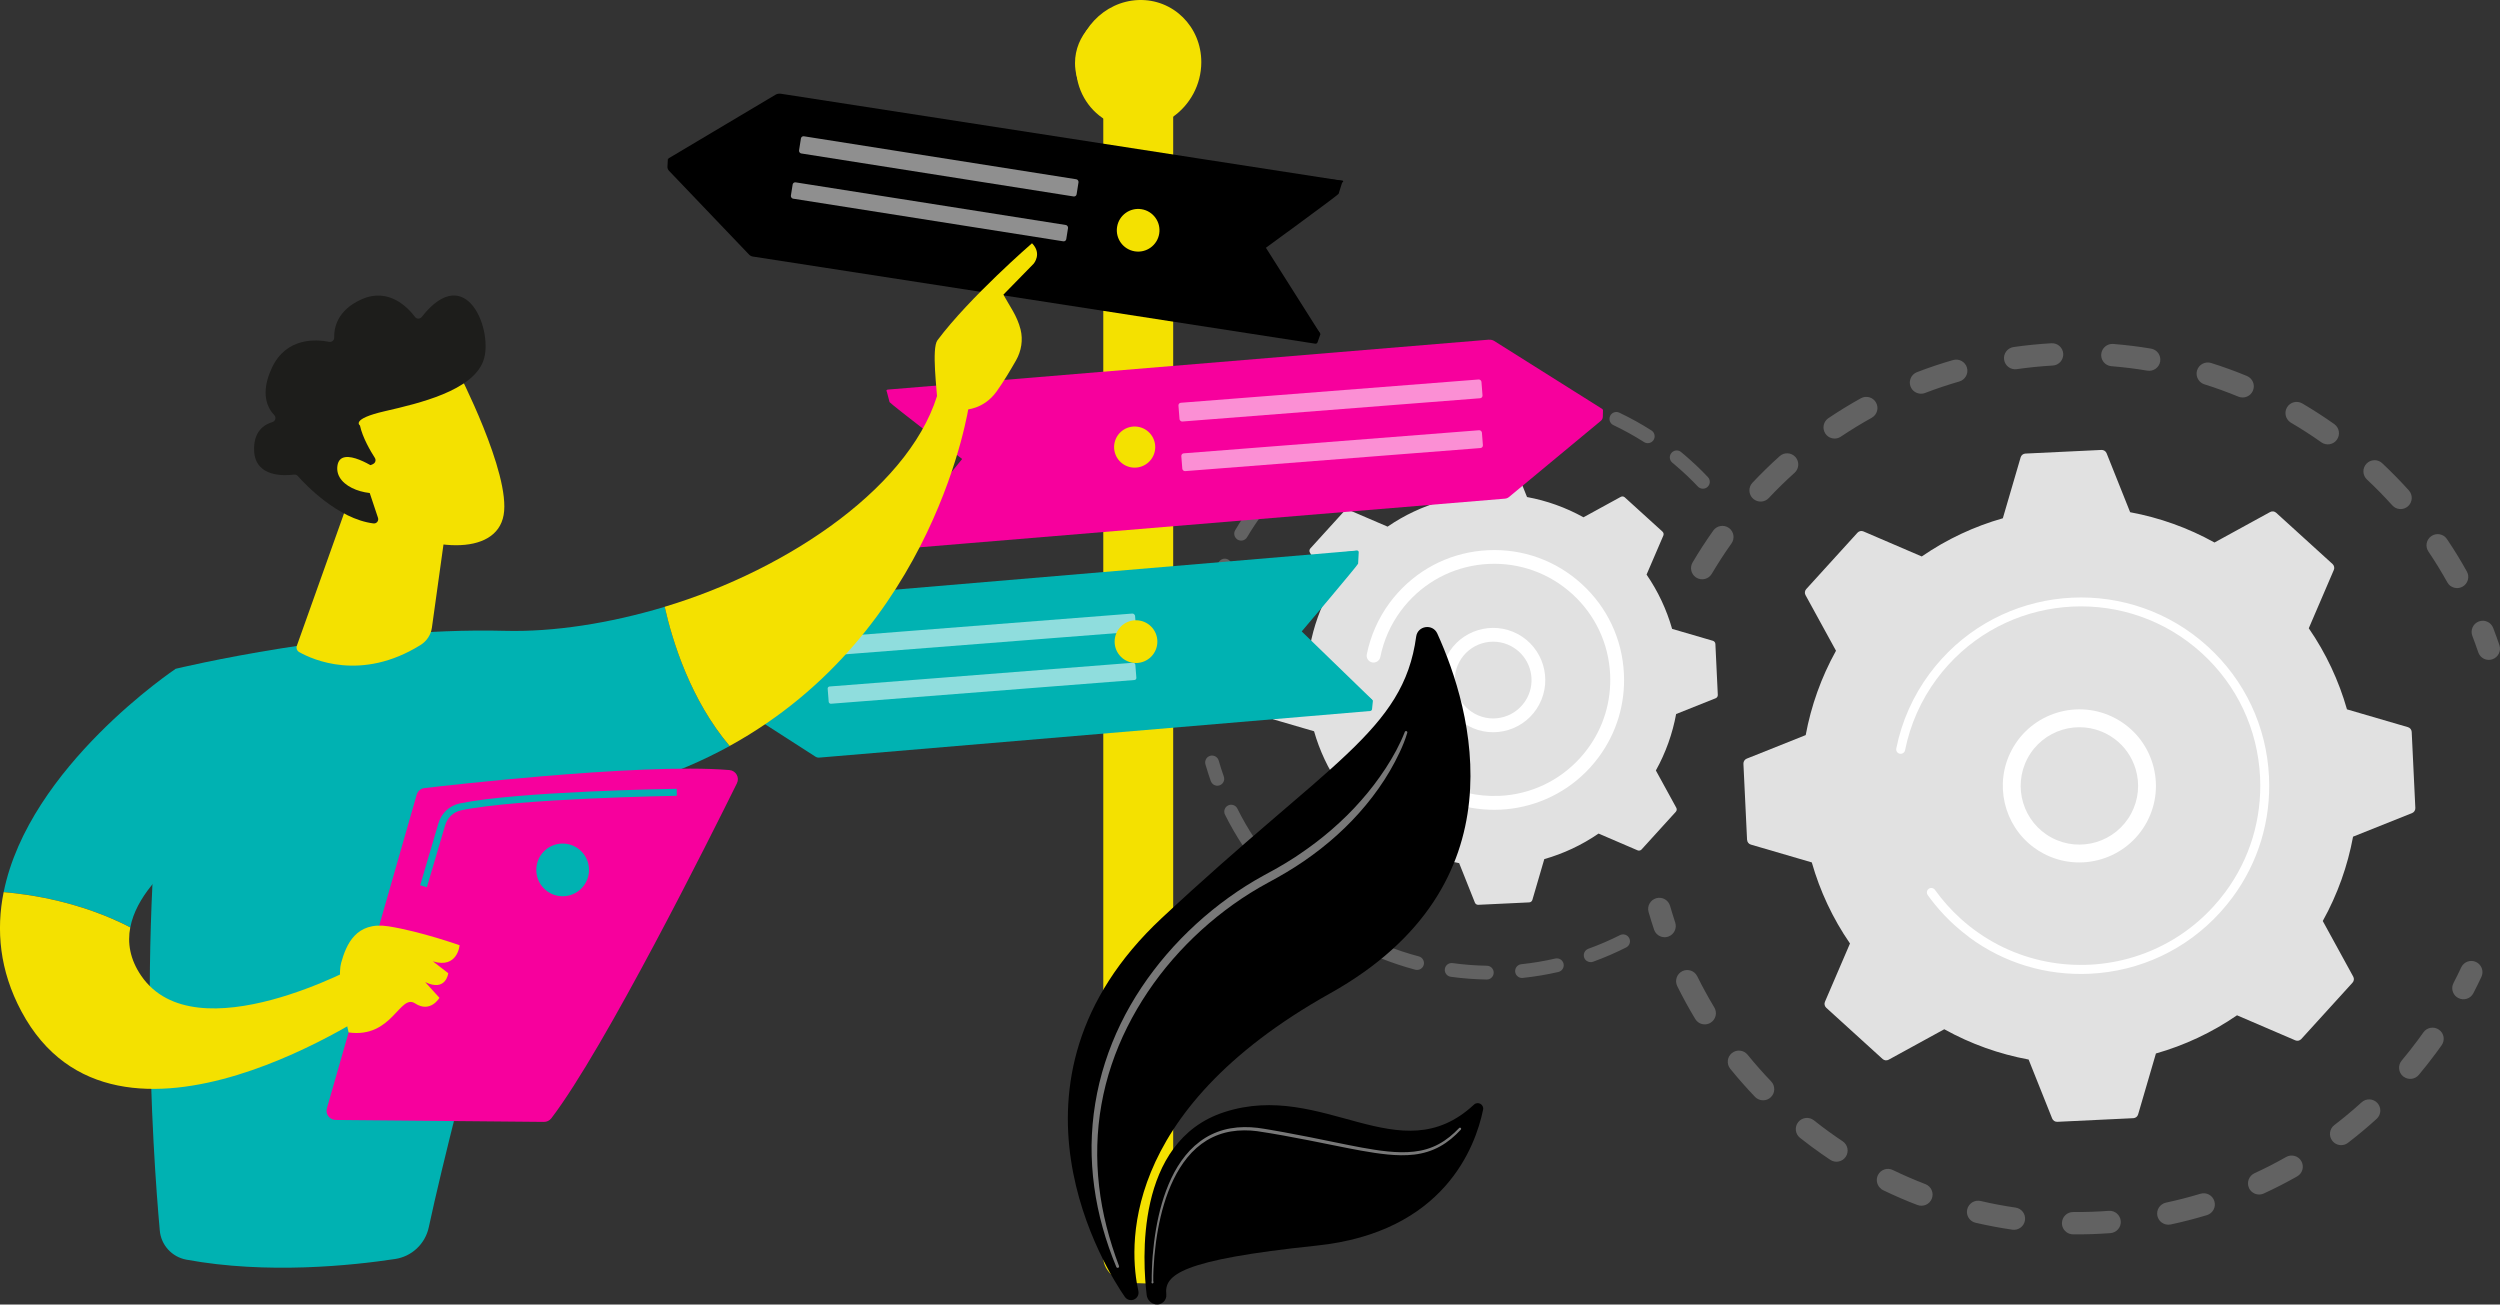<?xml version="1.0" encoding="UTF-8"?>
<svg id="Camada_2" data-name="Camada 2" xmlns="http://www.w3.org/2000/svg" xmlns:xlink="http://www.w3.org/1999/xlink" viewBox="0 0 652.71 340.59">
  <rect x="0" y="0" width="652.71" height="340.59" fill="#333333" stroke="none"/>
  <defs>
    <style>
      .cls-1 {
        fill: url(#linear-gradient-2);
      }

      .cls-2, .cls-3, .cls-4 {
        fill: #fff;
      }

      .cls-5 {
        fill: url(#linear-gradient-17);
      }

      .cls-3 {
        opacity: .47;
      }

      .cls-6 {
        fill: url(#linear-gradient-15);
      }

      .cls-7 {
        fill: url(#linear-gradient-18);
      }

      .cls-8 {
        fill: url(#linear-gradient-14);
      }

      .cls-9 {
        fill: url(#linear-gradient-20);
      }

      .cls-10 {
        fill: url(#linear-gradient-6);
      }

      .cls-4 {
        opacity: .56;
      }

      .cls-11 {
        fill: url(#linear-gradient-11);
      }

      .cls-12 {
        fill: url(#linear-gradient-10);
      }

      .cls-13 {
        fill: #e1e1e1;
      }

      .cls-14 {
        fill: url(#linear-gradient-16);
      }

      .cls-15 {
        opacity: .3;
      }

      .cls-16 {
        fill: url(#linear-gradient-5);
      }

      .cls-17 {
        fill: url(#linear-gradient-7);
      }

      .cls-18 {
        fill: url(#linear-gradient-9);
      }

      .cls-19 {
        fill: url(#linear-gradient-3);
      }

      .cls-20 {
        fill: url(#linear-gradient);
      }

      .cls-21 {
        fill: url(#linear-gradient-19);
      }

      .cls-22 {
        fill: #d0d0d0;
      }

      .cls-23 {
        fill: url(#linear-gradient-4);
      }

      .cls-24 {
        fill: #1d1d1b;
      }

      .cls-25 {
        fill: url(#linear-gradient-8);
      }

      .cls-26 {
        fill: #00b2b2;
      }

      .cls-27 {
        fill: url(#linear-gradient-12);
      }

      .cls-28 {
        fill: url(#linear-gradient-13);
      }
    </style>
    <linearGradient id="linear-gradient" x1="288.05" y1="181.98" x2="306.3" y2="181.98" gradientUnits="userSpaceOnUse">
      <stop offset="0" stop-color="#f4e100"/>
      <stop offset="1" stop-color="#f4e100"/>
    </linearGradient>
    <linearGradient id="linear-gradient-2" x1="-832.86" y1="-15.55" x2="-873.2" y2="51.97" gradientTransform="translate(-554.9) rotate(-180) scale(1 -1)" xlink:href="#linear-gradient"/>
    <linearGradient id="linear-gradient-3" x1="-833.28" y1="-9.09" x2="-864.64" y2="43.41" gradientTransform="translate(-554.9) rotate(-180) scale(1 -1)" xlink:href="#linear-gradient"/>
    <linearGradient id="linear-gradient-4" x1="322.95" y1="-125.25" x2="323.89" y2="-19.04" gradientUnits="userSpaceOnUse">
      <stop offset="0" stop-color="#00b2b2"/>
      <stop offset="1" stop-color="#f7009d"/>
    </linearGradient>
    <linearGradient id="linear-gradient-5" x1="419.97" y1="31.33" x2="593.84" y2="-103.07" gradientUnits="userSpaceOnUse">
      <stop offset="0" stop-color="#f7009d"/>
      <stop offset="1" stop-color="#f7009d"/>
    </linearGradient>
    <linearGradient id="linear-gradient-6" x1="300.68" y1="43.82" x2="284.46" y2="118.56" gradientTransform="translate(308.88 -242.82) rotate(80.78)" xlink:href="#linear-gradient"/>
    <linearGradient id="linear-gradient-7" x1="297.24" y1="46.47" x2="297.6" y2="62.92" xlink:href="#linear-gradient"/>
    <linearGradient id="linear-gradient-8" x1="299.66" y1="101.04" x2="284.05" y2="173.03" gradientTransform="translate(341.8 -198.42) rotate(76.72)" xlink:href="#linear-gradient"/>
    <linearGradient id="linear-gradient-9" x1="296.36" y1="103.59" x2="296.7" y2="119.43" xlink:href="#linear-gradient"/>
    <linearGradient id="linear-gradient-10" x1="300.13" y1="151.21" x2="283.9" y2="226" xlink:href="#linear-gradient"/>
    <linearGradient id="linear-gradient-11" x1="296.69" y1="153.86" x2="297.05" y2="170.32" gradientTransform="translate(390.91 -160.68) rotate(76.72)" xlink:href="#linear-gradient"/>
    <linearGradient id="linear-gradient-12" x1="11101.27" y1="95.26" x2="11180.21" y2="95.26" gradientTransform="translate(-10926.71 -53.23) rotate(.54)" xlink:href="#linear-gradient"/>
    <linearGradient id="linear-gradient-13" x1="-2872.75" y1="81.85" x2="-2819.78" y2="202.36" gradientTransform="translate(-2636.85 26.46) rotate(-179.46) scale(1 -1)" xlink:href="#linear-gradient"/>
    <linearGradient id="linear-gradient-14" x1="11179.83" y1="42.64" x2="11201.93" y2="8.66" gradientTransform="translate(-10926.71 -53.23) rotate(.54)" xlink:href="#linear-gradient"/>
    <linearGradient id="linear-gradient-15" x1="10928.53" y1="207.82" x2="11028.43" y2="207.82" gradientTransform="translate(-10926.71 -53.23) rotate(.54)" xlink:href="#linear-gradient"/>
    <linearGradient id="linear-gradient-16" x1="11005.24" y1="101.02" x2="11044.74" y2="101.02" gradientTransform="translate(-10926.71 -53.23) rotate(.54)" xlink:href="#linear-gradient"/>
    <linearGradient id="linear-gradient-17" x1="4610.47" y1="5721.49" x2="4595.71" y2="5672.81" gradientTransform="translate(-7111.08 -1139.22) rotate(-41.21)" xlink:href="#linear-gradient"/>
    <linearGradient id="linear-gradient-18" x1="4595.39" y1="5721.26" x2="4582.11" y2="5677.47" gradientTransform="translate(-7111.08 -1139.22) rotate(-41.21)" xlink:href="#linear-gradient"/>
    <linearGradient id="linear-gradient-19" x1="10799.89" y1="194.93" x2="10855.01" y2="424.61" gradientTransform="translate(-10673.36)" xlink:href="#linear-gradient-5"/>
    <linearGradient id="linear-gradient-20" x1="10762.11" y1="255.69" x2="10793.35" y2="255.69" gradientTransform="translate(-10673.36)" xlink:href="#linear-gradient"/>
  </defs>
  <g id="Camada_1-2" data-name="Camada 1">
    <g>
      <g>
        <g class="cls-15">
          <path class="cls-22" d="M442.68,150.68c-1.18-.88-1.54-2.52-.78-3.82,1.67-2.84,3.49-5.64,5.41-8.34,.93-1.31,2.75-1.62,4.06-.69,.02,.01,.03,.02,.05,.03,1.27,.94,1.56,2.73,.64,4.03-1.82,2.56-3.55,5.23-5.14,7.92-.82,1.39-2.6,1.85-3.99,1.03-.09-.05-.17-.11-.26-.17Zm15.25-20.3c-.09-.07-.18-.14-.27-.22-1.17-1.1-1.23-2.95-.13-4.12,2.27-2.41,4.66-4.74,7.11-6.94,1.2-1.08,3.03-.98,4.12,.22,1.07,1.2,.97,3.04-.22,4.12-2.33,2.09-4.6,4.31-6.75,6.6-1.02,1.09-2.68,1.21-3.85,.35Zm19.34-16.44c-.26-.19-.49-.43-.69-.72-.9-1.34-.54-3.15,.79-4.05,2.74-1.84,5.59-3.59,8.48-5.19,1.41-.78,3.18-.27,3.96,1.14,.78,1.41,.27,3.18-1.14,3.96-2.74,1.52-5.45,3.18-8.05,4.92-1.05,.71-2.4,.64-3.36-.07Zm22.54-11.71c-.43-.32-.78-.76-.99-1.3-.58-1.5,.17-3.19,1.68-3.77,3.08-1.18,6.25-2.25,9.43-3.16,1.55-.44,3.16,.45,3.61,1.99,.45,1.55-.45,3.16-1.99,3.61-3.01,.87-6.02,1.88-8.95,3-.97,.37-2.01,.19-2.78-.38Zm24.58-6.39c-.6-.45-1.04-1.13-1.15-1.93-.23-1.59,.88-3.07,2.47-3.3,3.26-.47,6.59-.8,9.89-.99,1.61-.09,2.99,1.13,3.08,2.74,.09,1.61-1.13,2.99-2.74,3.08-3.14,.18-6.3,.5-9.4,.94-.79,.11-1.55-.1-2.15-.54Zm25.38-.79c-.78-.58-1.26-1.54-1.17-2.58,.13-1.6,1.54-2.8,3.14-2.67,3.29,.27,6.61,.67,9.86,1.22,1.59,.27,2.66,1.77,2.39,3.36-.26,1.59-1.77,2.66-3.36,2.39-3.09-.52-6.25-.91-9.37-1.16-.56-.05-1.07-.25-1.5-.56Zm90,57.93c-.32-.24-.6-.55-.81-.93-1.52-2.74-3.18-5.44-4.94-8.05-.9-1.33-.55-3.15,.79-4.05,1.33-.9,3.15-.55,4.05,.79,1.85,2.74,3.6,5.59,5.2,8.47,.78,1.41,.28,3.18-1.13,3.96-1.03,.57-2.26,.45-3.15-.2Zm-65.09-53.08c-.97-.72-1.43-2-1.05-3.22,.48-1.54,2.12-2.39,3.66-1.91,3.15,.99,6.29,2.13,9.34,3.39,1.49,.62,2.2,2.32,1.59,3.81-.61,1.49-2.32,2.2-3.81,1.59-2.9-1.19-5.88-2.28-8.87-3.22-.32-.1-.61-.25-.86-.44Zm50.33,32.42c-.15-.11-.3-.25-.43-.39-2.1-2.33-4.32-4.6-6.61-6.74-1.17-1.1-1.24-2.95-.13-4.12,1.1-1.17,2.95-1.24,4.12-.13,2.41,2.26,4.75,4.65,6.96,7.1,1.08,1.2,.98,3.04-.21,4.12-1.05,.94-2.59,.99-3.68,.18Zm-27.13-22.13c-1.18-.87-1.54-2.52-.78-3.82,.81-1.39,2.6-1.85,3.99-1.04,2.84,1.67,5.65,3.48,8.35,5.39,.02,.01,.03,.02,.05,.04,1.27,.94,1.56,2.73,.65,4.03-.93,1.31-2.75,1.63-4.06,.7-2.56-1.81-5.23-3.53-7.93-5.12-.09-.05-.18-.11-.26-.17Z"/>
          <path class="cls-22" d="M648.06,171.71c-.46-.34-.83-.82-1.03-1.41-.48-1.42-1-2.86-1.54-4.27-.58-1.5,.17-3.19,1.67-3.77,1.5-.58,3.19,.17,3.77,1.68,.57,1.48,1.12,3,1.62,4.49,.52,1.52-.3,3.18-1.83,3.7-.94,.32-1.93,.13-2.67-.42Z"/>
        </g>
        <g class="cls-15">
          <path class="cls-22" d="M641.42,260.33c-1.13-.84-1.52-2.39-.85-3.68,.69-1.33,1.37-2.71,2.01-4.08,.68-1.46,2.42-2.09,3.87-1.41,1.46,.68,2.09,2.42,1.41,3.87-.67,1.44-1.38,2.89-2.11,4.29-.74,1.43-2.5,1.99-3.93,1.25-.14-.07-.27-.16-.4-.25Z"/>
          <path class="cls-22" d="M473.16,299.53c-1.08-.8-2.15-1.62-3.21-2.46-1.26-1-1.47-2.83-.47-4.1,1-1.26,2.84-1.47,4.1-.47,2.44,1.94,4.96,3.77,7.51,5.47,1.34,.9,1.7,2.7,.81,4.04-.89,1.34-2.7,1.7-4.04,.81-1.58-1.05-3.16-2.16-4.7-3.3Zm-14.58-12.82c-.13-.1-.26-.21-.37-.33-2.25-2.35-4.43-4.82-6.47-7.34-1.01-1.25-.82-3.09,.43-4.1,1.25-1.01,3.09-.82,4.1,.43,1.94,2.39,4.01,4.74,6.15,6.97,1.11,1.16,1.08,3.01-.08,4.12-1.04,1-2.63,1.07-3.75,.24Zm32.6,23.72c-1.1-.82-1.51-2.33-.89-3.61,.7-1.45,2.44-2.06,3.89-1.35,2.77,1.34,5.64,2.58,8.52,3.69,1.5,.58,2.25,2.26,1.68,3.77-.58,1.5-2.26,2.25-3.77,1.68-3.04-1.16-6.06-2.47-8.98-3.88-.17-.08-.32-.18-.47-.28Zm-47.82-43.55c-.3-.22-.56-.5-.76-.84-1.68-2.78-3.26-5.67-4.7-8.58-.71-1.44-.12-3.19,1.32-3.9,1.44-.71,3.19-.12,3.9,1.32,1.37,2.76,2.87,5.51,4.46,8.15,.83,1.38,.39,3.17-.99,4-1.04,.63-2.32,.53-3.24-.15Zm71.36,51.87c-.91-.67-1.38-1.84-1.11-3.01,.37-1.57,1.93-2.54,3.5-2.18,3,.7,6.07,1.28,9.12,1.72,1.59,.23,2.7,1.71,2.46,3.31-.23,1.59-1.71,2.7-3.3,2.46-3.22-.47-6.45-1.08-9.61-1.81-.4-.09-.76-.26-1.07-.49Zm24.8,2.95c-.72-.54-1.19-1.4-1.18-2.37,.01-1.61,1.33-2.9,2.94-2.89,3.09,.03,6.21-.08,9.29-.31,1.61-.12,3,1.08,3.13,2.69,.12,1.61-1.08,3-2.69,3.13-3.24,.24-6.52,.35-9.77,.32-.64,0-1.23-.22-1.71-.57Zm24.86-2.52c-.55-.41-.96-1.01-1.12-1.73-.34-1.57,.67-3.12,2.24-3.46,3.02-.65,6.05-1.43,9-2.32,1.54-.47,3.17,.4,3.64,1.94,.47,1.54-.4,3.17-1.94,3.64-3.1,.94-6.29,1.76-9.47,2.44-.85,.18-1.7-.03-2.34-.51Zm23.71-7.88c-.38-.28-.7-.66-.91-1.12-.67-1.46-.03-3.19,1.43-3.87,2.81-1.29,5.59-2.72,8.27-4.24,1.4-.79,3.18-.3,3.97,1.1,.79,1.4,.3,3.18-1.1,3.97-2.82,1.6-5.75,3.1-8.71,4.46-1,.46-2.13,.31-2.95-.31Zm21.41-12.9c-.21-.16-.41-.35-.58-.57-.98-1.28-.74-3.11,.54-4.09,2.45-1.87,4.84-3.88,7.13-5.95,1.19-1.08,3.04-.99,4.12,.2,1.08,1.19,1,3.03-.2,4.12-2.4,2.19-4.93,4.3-7.5,6.27-1.06,.81-2.49,.78-3.51,.03Zm18.04-17.28s-.1-.07-.14-.11c-1.23-1.03-1.4-2.87-.36-4.11,1.46-1.74,2.88-3.55,4.23-5.37,.49-.66,.97-1.32,1.44-1.99,.93-1.32,2.75-1.63,4.06-.7,1.35,.91,1.63,2.75,.7,4.06-.5,.7-1,1.4-1.51,2.09-1.42,1.92-2.92,3.82-4.45,5.65-1,1.19-2.74,1.38-3.96,.47Z"/>
          <path class="cls-22" d="M432.87,244.11c-.47-.34-.83-.83-1.03-1.42-.5-1.5-.97-3.03-1.42-4.57-.45-1.55,.45-3.16,2-3.61,1.55-.44,3.16,.45,3.61,2,.42,1.46,.87,2.91,1.34,4.34,.51,1.53-.32,3.18-1.84,3.69-.94,.31-1.92,.12-2.66-.42Z"/>
        </g>
        <path class="cls-13" d="M456.14,219.27c.03,.58,.42,1.08,.98,1.24l15.91,4.65c2.12,7.45,5.45,14.61,9.97,21.17l-6.54,15.23c-.23,.53-.09,1.15,.34,1.55l14.72,13.38c.43,.39,1.06,.47,1.57,.19l14.53-7.96c6.96,3.87,14.41,6.5,22.02,7.91l6.15,15.4c.22,.54,.75,.88,1.33,.86l19.87-.95c.58-.03,1.08-.42,1.24-.98l4.65-15.91c7.45-2.12,14.61-5.45,21.17-9.97l15.23,6.54c.53,.23,1.15,.09,1.55-.34l13.38-14.72c.39-.43,.47-1.06,.19-1.57l-7.96-14.53c3.87-6.96,6.5-14.41,7.91-22.02l15.4-6.15c.54-.22,.88-.75,.86-1.33l-.95-19.87c-.03-.58-.42-1.08-.98-1.24l-15.92-4.65c-2.12-7.45-5.45-14.61-9.97-21.17l6.54-15.23c.23-.53,.09-1.15-.34-1.55l-14.72-13.38c-.43-.39-1.06-.47-1.57-.19l-14.53,7.96c-6.96-3.87-14.41-6.5-22.02-7.91l-6.15-15.4c-.22-.54-.75-.88-1.33-.86l-19.87,.95c-.58,.03-1.08,.42-1.24,.98l-4.65,15.91c-7.45,2.12-14.61,5.45-21.17,9.97l-15.23-6.54c-.53-.23-1.15-.09-1.55,.34l-13.38,14.72c-.39,.43-.47,1.06-.19,1.57l7.96,14.53c-3.87,6.96-6.5,14.41-7.91,22.02l-15.4,6.15c-.54,.22-.88,.75-.86,1.33l.95,19.87Z"/>
        <path class="cls-2" d="M530.99,221.25c-7.84-5.79-10.46-16.64-5.74-25.48,5.19-9.72,17.33-13.41,27.05-8.22,4.71,2.51,8.16,6.71,9.71,11.82,1.55,5.11,1.02,10.52-1.49,15.23-5.19,9.72-17.33,13.41-27.05,8.22-.88-.47-1.71-.99-2.48-1.57Zm21.04-28.37c-.61-.45-1.25-.85-1.92-1.21-7.46-3.98-16.76-1.15-20.74,6.3-3.98,7.46-1.16,16.76,6.3,20.74,7.46,3.98,16.76,1.15,20.74-6.3,1.93-3.61,2.34-7.76,1.15-11.68-.97-3.18-2.9-5.91-5.52-7.85Z"/>
        <path class="cls-2" d="M514.15,244.7c-1.35-1-2.65-2.06-3.9-3.2h0c-.4-.36-.78-.72-1.17-1.1-1.89-1.83-3.63-3.81-5.2-5.91-.02-.03-.04-.06-.06-.09-.06-.08-.12-.16-.18-.24-.12-.16-.23-.32-.35-.48-.3-.42-.28-.97,0-1.37,.07-.1,.16-.18,.26-.26,.52-.37,1.25-.25,1.63,.27,1.93,2.7,4.16,5.2,6.63,7.45,12.28,11.16,28.92,14.57,43.85,10.5,8.31-2.26,16.09-6.83,22.29-13.66,1.09-1.2,2.11-2.44,3.06-3.72,6.39-8.64,9.58-19.12,9.06-30-.6-12.49-6.02-24.01-15.28-32.42-19.12-17.37-48.78-15.95-66.15,3.15-1.07,1.18-2.08,2.41-3.02,3.68-4.07,5.51-6.9,11.85-8.24,18.58-.04,.17-.11,.33-.21,.46-.26,.35-.71,.54-1.17,.45-.63-.13-1.04-.74-.91-1.37,1.41-7.06,4.38-13.72,8.66-19.5,.99-1.34,2.04-2.62,3.17-3.86,18.23-20.06,49.39-21.54,69.44-3.31,9.72,8.83,15.41,20.92,16.04,34.03,.55,11.42-2.81,22.43-9.52,31.5-1,1.35-2.07,2.65-3.21,3.91-8.83,9.72-20.92,15.41-34.04,16.04-11.42,.54-22.43-2.81-31.5-9.52Z"/>
        <g class="cls-15">
          <path class="cls-22" d="M317.03,153.29c-.63-.46-.9-1.3-.62-2.07,.53-1.44,1.1-2.87,1.71-4.28,.4-.91,1.46-1.33,2.37-.93,.91,.39,1.33,1.46,.93,2.37-.58,1.34-1.13,2.71-1.63,4.08-.34,.93-1.38,1.41-2.31,1.07-.17-.06-.32-.14-.45-.24Z"/>
          <path class="cls-22" d="M322.97,140.78c-.73-.54-.95-1.56-.48-2.36,1.34-2.26,2.82-4.48,4.38-6.6,.33-.45,.66-.89,1.01-1.33,.61-.79,1.76-.87,2.53-.32,.79,.61,.93,1.74,.32,2.53-.33,.42-.65,.84-.96,1.27-1.49,2.02-2.9,4.14-4.18,6.29-.51,.86-1.61,1.14-2.47,.63-.05-.03-.1-.07-.15-.1Zm11.43-14.79c-.07-.05-.14-.11-.2-.17-.71-.7-.71-1.84-.01-2.55,2.24-2.27,4.65-4.42,7.14-6.39,.78-.62,1.91-.48,2.53,.3,.62,.78,.48,1.91-.3,2.53-2.38,1.88-4.67,3.93-6.81,6.09-.64,.64-1.64,.71-2.35,.18Zm14.68-11.58c-.18-.14-.34-.31-.47-.52-.51-.85-.24-1.96,.61-2.47,2.73-1.65,5.59-3.14,8.5-4.44,.91-.41,1.97,0,2.38,.91,.4,.91,0,1.97-.91,2.38-2.78,1.24-5.5,2.66-8.1,4.23-.64,.39-1.43,.33-2-.09Zm17.07-7.61c-.3-.22-.53-.54-.65-.92-.29-.95,.25-1.96,1.2-2.25,3.05-.93,6.19-1.68,9.32-2.22,.98-.17,1.91,.49,2.08,1.47,.17,.98-.48,1.91-1.46,2.08-2.99,.52-5.98,1.23-8.89,2.12-.57,.17-1.15,.05-1.6-.28Zm18.42-3.21c-.42-.31-.7-.8-.73-1.36-.05-.99,.71-1.84,1.71-1.89,3.18-.16,6.41-.12,9.58,.11,.99,.07,1.74,.93,1.67,1.93s-.93,1.74-1.93,1.67c-3.03-.22-6.1-.25-9.14-.1-.43,.02-.84-.11-1.16-.35Zm18.63,1.35c-.54-.4-.84-1.09-.7-1.8,.19-.97,1.14-1.61,2.12-1.42,3.13,.62,6.24,1.44,9.26,2.44,.95,.32,1.46,1.33,1.14,2.28-.31,.94-1.33,1.46-2.27,1.14-2.88-.95-5.85-1.74-8.83-2.33-.27-.05-.51-.17-.72-.32Zm17.73,5.87c-.68-.5-.93-1.43-.55-2.22,.43-.9,1.5-1.28,2.4-.85,2.87,1.36,5.69,2.92,8.39,4.64,.83,.55,1.09,1.65,.55,2.49-.53,.84-1.65,1.09-2.49,.55-2.57-1.64-5.26-3.13-8-4.43-.11-.05-.21-.11-.3-.18Zm22.61,16.44c-.08-.06-.16-.13-.24-.21-1.8-1.91-3.75-3.75-5.77-5.47-.31-.26-.61-.52-.91-.77-.77-.63-.88-1.77-.25-2.53,.63-.77,1.79-.9,2.53-.25,.32,.27,.65,.54,.97,.81,2.11,1.8,4.15,3.73,6.04,5.73,.68,.72,.65,1.86-.07,2.54-.64,.61-1.62,.65-2.31,.14Z"/>
        </g>
        <g class="cls-15">
          <path class="cls-22" d="M344.05,241.14c-.79-.58-.97-1.7-.39-2.5,.58-.81,1.71-.99,2.51-.41,2.43,1.75,4.99,3.36,7.6,4.8,.86,.48,1.19,1.57,.71,2.45-.48,.87-1.57,1.19-2.45,.71-2.74-1.51-5.42-3.2-7.97-5.03,0,0-.01,0-.02-.01Zm-7.14-5.82c-.05-.04-.1-.08-.15-.12-2.31-2.12-4.51-4.41-6.54-6.79-.65-.76-.56-1.89,.2-2.54,.76-.65,1.89-.55,2.54,.2,1.94,2.27,4.04,4.45,6.24,6.48,.73,.67,.78,1.81,.11,2.54-.63,.68-1.66,.77-2.39,.23Zm23.25,14.67c-.64-.47-.91-1.34-.6-2.11,.37-.92,1.41-1.37,2.34-1,2.78,1.11,5.65,2.06,8.54,2.82,.96,.26,1.53,1.24,1.28,2.2-.25,.96-1.24,1.53-2.2,1.28-3.02-.8-6.03-1.8-8.95-2.96-.15-.06-.28-.13-.4-.22Zm-35.19-28.67c-.16-.12-.31-.27-.43-.45-1.73-2.62-3.32-5.37-4.71-8.17-.44-.89-.08-1.97,.81-2.41,.89-.44,1.97-.08,2.41,.81,1.33,2.68,2.84,5.3,4.49,7.79,.55,.83,.32,1.95-.51,2.49-.65,.43-1.47,.38-2.06-.05Zm52.96,33.36c-.51-.38-.81-1.02-.71-1.69,.14-.99,1.04-1.67,2.03-1.54,2.96,.41,5.97,.64,8.96,.69,1,.01,1.79,.83,1.77,1.83-.02,.99-.83,1.79-1.83,1.77-3.13-.05-6.3-.29-9.4-.72-.31-.04-.59-.16-.82-.34Zm18.38,.3c-.39-.29-.67-.74-.72-1.26-.1-.99,.61-1.88,1.6-1.98,2.98-.31,5.96-.81,8.87-1.48,.97-.22,1.94,.38,2.16,1.35,.22,.97-.38,1.93-1.35,2.16-3.05,.7-6.18,1.22-9.3,1.55-.47,.05-.91-.08-1.26-.34Zm17.92-4.12c-.28-.2-.5-.49-.62-.84-.34-.93,.15-1.97,1.08-2.31,2.82-1.02,5.59-2.21,8.26-3.56,.89-.45,1.97-.09,2.42,.79,.45,.89,.09,1.97-.79,2.42-2.79,1.41-5.71,2.67-8.66,3.74-.59,.21-1.22,.1-1.68-.25Z"/>
          <path class="cls-22" d="M316.75,204.79c-.28-.21-.5-.5-.63-.85-.51-1.45-.98-2.93-1.4-4.38-.27-.96,.28-1.95,1.23-2.23,.95-.27,1.95,.28,2.23,1.23,.4,1.39,.85,2.8,1.34,4.18,.33,.94-.16,1.97-1.1,2.3-.59,.21-1.21,.09-1.67-.25Z"/>
        </g>
        <path class="cls-13" d="M331.78,186.98c.02,.39,.28,.72,.65,.83l10.65,3.11c1.42,4.98,3.65,9.78,6.67,14.17l-4.38,10.19c-.15,.36-.06,.77,.22,1.03l9.85,8.95c.29,.26,.71,.31,1.05,.13l9.73-5.33c4.66,2.59,9.64,4.35,14.74,5.29l4.11,10.31c.14,.36,.5,.59,.89,.57l13.29-.63c.39-.02,.72-.28,.83-.65l3.11-10.65c4.98-1.42,9.78-3.65,14.17-6.67l10.19,4.38c.36,.15,.77,.06,1.03-.22l8.95-9.85c.26-.29,.31-.71,.12-1.05l-5.33-9.73c2.59-4.66,4.35-9.64,5.29-14.74l10.31-4.11c.36-.14,.59-.5,.57-.89l-.63-13.29c-.02-.39-.28-.72-.65-.83l-10.65-3.11c-1.42-4.98-3.65-9.78-6.67-14.17l4.38-10.19c.15-.36,.06-.77-.22-1.03l-9.85-8.95c-.29-.26-.71-.31-1.05-.12l-9.73,5.33c-4.66-2.59-9.64-4.35-14.74-5.29l-4.11-10.3c-.14-.36-.5-.59-.89-.57l-13.29,.63c-.39,.02-.72,.28-.83,.65l-3.11,10.65c-4.98,1.42-9.78,3.65-14.17,6.67l-10.19-4.38c-.36-.15-.77-.06-1.03,.22l-8.95,9.85c-.26,.29-.31,.71-.13,1.05l5.33,9.73c-2.59,4.66-4.35,9.64-5.29,14.74l-10.31,4.11c-.36,.14-.59,.5-.57,.89l.63,13.29Z"/>
        <path class="cls-2" d="M381.71,188.48c-2.34-1.73-4.05-4.15-4.91-6.98-1.06-3.48-.7-7.16,1.02-10.37,3.54-6.62,11.8-9.13,18.43-5.6,6.63,3.55,9.13,11.81,5.6,18.43-1.71,3.21-4.57,5.56-8.05,6.62-3.48,1.06-7.17,.7-10.37-1.02-.6-.32-1.17-.68-1.71-1.08Zm14.08-18.98c-.39-.29-.8-.55-1.24-.79-4.87-2.6-10.95-.75-13.55,4.12-1.26,2.36-1.53,5.07-.75,7.63,.78,2.56,2.51,4.66,4.87,5.93h0c2.36,1.26,5.07,1.53,7.63,.75,2.56-.78,4.66-2.51,5.93-4.87,2.37-4.43,1.05-9.87-2.88-12.77Z"/>
        <path class="cls-2" d="M369.96,204.79c-.92-.68-1.8-1.41-2.67-2.19-1.71-1.55-3.26-3.28-4.62-5.14l-.18-.25c-.47-.65-.44-1.51,.01-2.12,.11-.15,.24-.28,.4-.4,.81-.58,1.93-.39,2.51,.42,1.25,1.75,2.69,3.37,4.29,4.82h0c.09,.08,.18,.16,.26,.24,3.81,3.4,8.33,5.72,13.17,6.85,2.63,.62,5.36,.88,8.13,.77,.02,0,.04,0,.07,0,.07,0,.14,0,.21,0,8.09-.39,15.54-3.9,20.99-9.89,.71-.77,1.37-1.58,1.98-2.41,4.14-5.59,6.2-12.38,5.87-19.42-.39-8.09-3.9-15.54-9.89-20.99-5.99-5.44-13.75-8.23-21.83-7.85-8.09,.39-15.54,3.9-20.99,9.89-.69,.76-1.35,1.56-1.95,2.38-2.64,3.57-4.47,7.67-5.34,12.03-.05,.27-.16,.51-.32,.72-.4,.54-1.09,.84-1.8,.7-.97-.2-1.61-1.14-1.41-2.12,.98-4.87,3.02-9.46,5.97-13.46,.68-.92,1.41-1.81,2.19-2.66,6.09-6.7,14.43-10.63,23.48-11.06,9.05-.43,17.72,2.68,24.43,8.78,6.7,6.09,10.63,14.43,11.06,23.48,.38,7.88-1.94,15.47-6.56,21.73-.69,.93-1.43,1.83-2.21,2.7-11.8,12.98-31.43,14.69-45.24,4.47Z"/>
      </g>
      <g>
        <path class="cls-20" d="M306.3,28.87V328.89c0,1.98-.94,3.77-2.54,4.88-1.22,.84-2.75,1.37-4.44,1.32l-3.86-.12c-3.9-.13-7.41-3.16-7.41-6.64V29.37l18.26-.51Z"/>
        <g>
          <path class="cls-1" d="M313.64,16.23c0,5.94-3.02,11.26-7.57,14.39-2.56,1.76-5.6,2.83-8.86,2.93-1.62,.05-3.18-.14-4.65-.55-1.11-.3-2.17-.73-3.16-1.25-.25-.14-.5-.27-.75-.43-4.65-2.8-7.74-7.98-7.74-13.99,0-9.23,7.29-16.98,16.31-17.32,9.05-.33,16.42,6.93,16.42,16.22Z"/>
          <path class="cls-19" d="M306.12,15.62c0,4.62-2.35,8.76-5.88,11.19-1.99,1.37-4.35,2.2-6.89,2.27-1.26,.04-2.47-.11-3.62-.43-.86-.24-1.68-.56-2.46-.97-.2-.11-.39-.21-.58-.33-3.62-2.18-6.02-6.2-6.02-10.88,0-7.18,5.67-13.2,12.68-13.46,7.04-.26,12.77,5.38,12.77,12.61Z"/>
        </g>
        <g>
          <path d="M174.35,41.45l1.4,.72,26.56-16.28,130.06,19.23,18.19,2.08-1.07,3.4c-.15,.37-20.84,15.45-20.84,15.45l16.11,21.14-.77,2.17c-.09,.26-.34,.41-.6,.37l-16.72-2.59-130.13-20.16c-.36-.06-.7-.23-.96-.5l-20.93-21.91c-.27-.29-.42-.68-.39-1.09l.11-2.03Z"/>
          <path d="M203.78,24.46l146.78,22.74c.14,.02,.18,.21,.06,.29l-20.68,15.13c-.28,.2-.36,.6-.17,.9l14.79,23.37c.07,.12-.02,.27-.15,.25l-146.87-22.75c-.42-.06-.81-.26-1.11-.57l-21.89-22.17c-.09-.09-.07-.26,.04-.32l27.88-16.59c.4-.24,.87-.33,1.32-.26Z"/>
        </g>
        <g>
          <path class="cls-26" d="M187.12,178.71l1.49,.36,21.33-21.51,127.18-11.65,16.97-2.12c.35-.04,.66,.24,.64,.6l-.15,2.78c-.05,.38-16.18,19.41-16.18,19.41l20.05,16.32-.23,2.24c-.03,.27-.23,.47-.48,.49l-16.38,1.39-127.46,10.78c-.36,.03-.71-.06-1.02-.26l-24.78-15.94c-.32-.21-.55-.55-.62-.94l-.36-1.95Z"/>
          <path class="cls-26" d="M211,155.87l143.34-12.13c.29-.02,.47,.32,.28,.54l-15.78,18.75c-.22,.26-.2,.66,.05,.89l19.33,18.73c.09,.09,.04,.25-.09,.26l-143.86,12.17c-.41,.03-.82-.07-1.18-.29l-25.75-15.96c-.11-.07-.13-.22-.04-.32l22.51-22.11c.33-.32,.74-.51,1.19-.55Z"/>
          <g>
            <rect class="cls-4" x="215.39" y="163.3" width="81.21" height="4.77" rx=".68" ry=".68" transform="translate(-12.13 20.45) rotate(-4.47)"/>
            <rect class="cls-4" x="216.1" y="176.13" width="80.57" height="4.52" rx=".54" ry=".54" transform="translate(-13.12 20.52) rotate(-4.47)"/>
          </g>
        </g>
        <g>
          <path class="cls-23" d="M418.51,106.87l-1.54,.61-26.77-17.33-139.34,10.69-19.4,1.11,.79,3.04c.12,.36,20.82,16.29,20.82,16.29l-18.82,19.44,.64,2.15c.08,.25,.33,.42,.61,.4l17.93-1.49,139.49-11.59c.39-.03,.76-.18,1.06-.43l23.98-19.89c.31-.26,.5-.64,.51-1.03l.05-1.97Z"/>
          <path class="cls-16" d="M388.75,88.68l-157.01,13.04c-.26,.02-.36,.35-.15,.51l20.38,15.66c.28,.21,.32,.61,.1,.88l-17.6,21.66c-.09,.11,0,.27,.14,.26l157.44-13.08c.45-.04,.88-.21,1.22-.48l25.02-20.08c.1-.08,.09-.24-.02-.31l-28.14-17.71c-.41-.26-.89-.37-1.38-.33Z"/>
          <g>
            <rect class="cls-4" x="307.69" y="102.11" width="79.35" height="4.91" rx=".68" ry=".68" transform="translate(-7.09 27.39) rotate(-4.47)"/>
            <rect class="cls-4" x="308.43" y="115.34" width="78.72" height="4.66" rx=".68" ry=".68" transform="translate(-8.11 27.46) rotate(-4.47)"/>
          </g>
        </g>
        <g>
          <circle class="cls-10" cx="297.14" cy="60.11" r="5.57" transform="translate(190.21 343.79) rotate(-80.78)"/>
          <circle class="cls-17" cx="297.52" cy="59.23" r="3.42"/>
        </g>
        <g>
          <circle class="cls-25" cx="296.26" cy="116.73" r="5.37" transform="translate(114.58 378.25) rotate(-76.72)"/>
          <circle class="cls-18" cx="296.63" cy="115.88" r="3.29"/>
        </g>
        <g>
          <circle class="cls-12" cx="296.59" cy="167.52" r="5.58"/>
          <circle class="cls-11" cx="296.97" cy="166.63" r="3.42" transform="translate(66.57 417.37) rotate(-76.72)"/>
        </g>
        <g>
          <rect class="cls-4" x="208.42" y="41.15" width="73.37" height="4.54" rx=".68" ry=".68" transform="translate(9.76 -37.67) rotate(8.97)"/>
          <rect class="cls-4" x="206.28" y="53.14" width="72.79" height="4.31" rx=".68" ry=".68" transform="translate(11.58 -37.15) rotate(8.97)"/>
        </g>
      </g>
      <g>
        <g>
          <path class="cls-26" d="M131.86,164.7c-40.81-1.06-85.95,9.9-85.95,9.9-10.75,59.31-6.02,126.39-4.19,146.7,.34,3.8,3.19,6.89,6.95,7.58,21.09,3.88,43.33,1.52,54.51-.18,4.35-.66,7.83-3.95,8.76-8.25,7.39-34.41,28.51-110.32,28.51-110.32,19.97-2.28,36.45-7.88,50.05-15.36-10.2-12.06-14.92-27.33-16.95-36.34-14.47,4.35-29.1,6.6-41.69,6.27Z"/>
          <path class="cls-27" d="M252.99,105.73c-3.96-4.88-7.69-4.67-7.69-4.67-6.25,25.31-39.31,47.62-71.76,57.36,2.03,9.02,6.75,24.28,16.95,36.34,53.98-29.68,62.5-89.04,62.5-89.04Z"/>
        </g>
        <g>
          <path class="cls-28" d="M252.01,106.95c.41,1.34-4.47,3.32-7.28-2.16-.07-2.62-1.56-13.83,.02-15.95,8.43-11.26,24.69-25.33,24.69-25.33,2.7,2.72,.43,5.34,.43,5.34l-7.9,8.08c1.61,2.97,3.58,5.49,4.48,9.08,.68,2.72,.22,5.61-1.17,8.06-1.4,2.46-3.3,5.66-5.1,8.16-3.4,4.73-8.18,4.72-8.18,4.72Z"/>
          <path class="cls-8" d="M258.5,82.19l-7.19,5.98-2.3,6,6.29,7.11s2.25-11.92,3.87-14.49c1.61-2.57,.8-3.83-.67-4.6Z"/>
        </g>
        <path class="cls-26" d="M61.19,214.26l-15.28-39.67S7.54,200.13,.96,232.91c7.2,.6,20.29,2.6,33.06,9.2,2.97-15.48,27.17-27.85,27.17-27.85Z"/>
        <path class="cls-6" d="M94.15,251.77s-43.03,23.78-57.28,2.99c-2.96-4.32-3.63-8.59-2.86-12.64-12.77-6.6-25.86-8.6-33.06-9.2-1.98,9.88-1.09,20.42,4.63,31.12,24.86,46.52,94.12-1.66,94.12-1.66l-5.56-10.61Z"/>
        <path class="cls-14" d="M90.84,131.17l-13.34,37.43c-.22,.62,.03,1.31,.6,1.64,3.52,1.99,16.22,7.77,31.68-1.83,1.61-1,2.72-2.65,2.98-4.52l4.52-32.46-26.43-.25Z"/>
        <g>
          <path class="cls-5" d="M119.42,96.66s14,26.98,12.07,37.81c-1.93,10.83-19.6,9.88-34.95,.92l-10.51-29.09,33.38-9.64Z"/>
          <path class="cls-24" d="M97.37,121.16c.63-.27,.87-1.04,.5-1.61-1.13-1.76-3.23-5.34-3.89-8.46,0,0-2.55-1.67,6.56-3.75,9.11-2.09,22.7-5.34,25.62-13.04,2.85-7.52-4.27-26.55-16.05-11.55-.45,.57-1.32,.58-1.75,0-1.88-2.5-6.85-7.71-13.85-4.65-6.55,2.86-7.33,7.63-7.26,10.04,.02,.71-.62,1.25-1.31,1.11-3.29-.66-11.2-1.28-14.96,6.8-3.1,6.65-1.16,10.46,.62,12.32,.58,.61,.31,1.59-.49,1.83-2.17,.64-4.99,2.45-4.76,7.53,.32,7.02,8.17,6.48,10.41,6.18,.37-.05,.73,.08,.98,.36,1.89,2.14,10.44,11.22,19.77,12.39,.81,.1,1.44-.69,1.18-1.46l-3.93-11.79c-.18-.55,.08-1.14,.61-1.37l2.01-.87Z"/>
          <path class="cls-7" d="M98.98,122.84s-10.09-7.06-10.89-1.2c-.8,5.86,9.06,8.58,13.98,6.44l-3.09-5.24Z"/>
        </g>
        <g>
          <g>
            <path class="cls-21" d="M85.35,289.35l23.44-81.87c.27-.93,1.06-1.61,2.02-1.72,4.25-.5,16.55-1.89,30.76-3.09,17.12-1.45,36.99-2.62,48.87-1.62,1.69,.14,2.71,1.93,1.96,3.45-6.75,13.67-34.54,69.25-48.45,87.46-.46,.6-1.17,.96-1.93,.95l-54.39-.51c-1.58-.01-2.72-1.53-2.28-3.05Z"/>
            <path class="cls-9" d="M91.02,269.57s-3.27-13.43-1.95-18.19c1.32-4.76,3.87-10.89,12.38-9.53,8.51,1.36,18.54,4.94,18.54,4.94,0,0-.51,6.21-6.97,4.2l4.01,3.1s-.57,4.97-6.03,2.31l3.73,4.11s-2.35,4.08-6.36,1.46c-4.02-2.62-5.94,9.19-17.34,7.58Z"/>
          </g>
          <path class="cls-26" d="M140.02,227.12c0,3.8,3.08,6.88,6.88,6.88s6.88-3.08,6.88-6.88-3.08-6.88-6.88-6.88-6.88,3.08-6.88,6.88Z"/>
          <path class="cls-26" d="M111.45,231.65l4.77-16.19c.59-1.99,2.18-3.48,4.17-3.9,14.96-3.12,55.9-3.78,56.32-3.79l-.03-1.83c-1.69,.03-41.53,.67-56.66,3.83-2.65,.55-4.78,2.53-5.55,5.17l-4.77,16.19,1.76,.52Z"/>
        </g>
      </g>
      <g>
        <path d="M294.97,339.42c-.52-.09-.98-.38-1.29-.82-4.4-6.35-36.32-55.97,9.64-98.91,43.63-40.77,63.08-48.81,66.42-73.48,.39-2.88,4.32-3.45,5.52-.8,8.99,19.78,22.5,65.7-27.99,93.94-55.7,31.15-52.37,67.36-50.06,77.7,.31,1.37-.86,2.6-2.24,2.37h0Z"/>
        <path d="M301.72,340.55c-1.24-.21-2.19-1.2-2.34-2.45-1.03-8.48-3.23-40.13,20.28-47.75,25.88-8.39,45.77,16.1,65.17-1.95,1.02-.95,2.66-.04,2.38,1.32-1.99,9.69-10.16,32.01-43.48,35.49-35.66,3.72-39.78,7.67-39.23,12.74,.17,1.56-1.22,2.85-2.78,2.59h0Z"/>
        <path class="cls-3" d="M367.42,191.32c-.53,1.77-1.21,3.45-1.99,5.1-.77,1.65-1.63,3.26-2.54,4.83-.92,1.57-1.9,3.11-2.96,4.6-1.06,1.49-2.15,2.95-3.32,4.34-4.65,5.63-10.17,10.52-16.19,14.65-3,2.06-6.18,3.92-9.36,5.62-3.13,1.69-6.16,3.58-9.06,5.65-5.8,4.14-11.12,8.96-15.8,14.34-4.68,5.38-8.7,11.34-11.89,17.71-3.19,6.37-5.5,13.19-6.74,20.21-1.25,7.02-1.43,14.23-.61,21.34,.8,7.11,2.66,14.1,5.19,20.81,.07,.19-.02,.41-.21,.48-.19,.07-.4-.02-.48-.2-2.78-6.68-4.8-13.72-5.77-20.93-.5-3.6-.73-7.25-.7-10.89,.06-3.64,.36-7.29,.96-10.89,1.17-7.2,3.44-14.22,6.63-20.79,3.19-6.57,7.31-12.67,12.07-18.2,4.77-5.52,10.19-10.48,16.11-14.74,2.96-2.13,6.05-4.09,9.26-5.84l2.36-1.29c.79-.42,1.55-.87,2.32-1.33l1.15-.68,1.13-.71,1.13-.71,1.11-.75c2.95-1.99,5.8-4.14,8.49-6.48,2.69-2.34,5.25-4.83,7.59-7.51,2.37-2.66,4.53-5.51,6.49-8.5,1.94-2.99,3.69-6.15,4.98-9.46v-.02c.08-.18,.27-.26,.45-.19,.17,.06,.25,.25,.2,.41Z"/>
        <path class="cls-3" d="M300.65,334.78c.06-.3,.05-.58,.05-.87v-.87c.01-.58,.03-1.16,.05-1.74,.04-1.16,.11-2.31,.2-3.46,.19-2.31,.47-4.61,.86-6.89,.79-4.56,2-9.08,3.99-13.3,.99-2.1,2.21-4.12,3.68-5.94,1.47-1.82,3.24-3.42,5.24-4.66,2.01-1.22,4.26-2.07,6.58-2.46,1.16-.2,2.33-.31,3.51-.32,1.17-.02,2.35,.06,3.51,.19,1.17,.14,2.3,.35,3.44,.54l3.41,.6c2.27,.41,4.54,.85,6.81,1.3,4.53,.9,9.04,1.88,13.57,2.72,2.26,.41,4.53,.78,6.81,1.01,2.28,.22,4.57,.3,6.82,.04,2.25-.24,4.46-.88,6.45-1.96,2-1.07,3.76-2.55,5.33-4.2,.12-.12,.31-.13,.43-.01,.12,.11,.13,.3,.01,.43-1.58,1.71-3.38,3.25-5.45,4.39-2.06,1.15-4.36,1.84-6.69,2.12-2.33,.28-4.68,.2-6.99-.02-2.31-.23-4.6-.59-6.88-1-4.55-.82-9.06-1.8-13.59-2.68-4.52-.88-9.07-1.74-13.6-2.41-1.13-.14-2.26-.23-3.39-.21-1.13,0-2.26,.1-3.38,.28-2.23,.36-4.38,1.15-6.32,2.31-1.93,1.17-3.65,2.7-5.08,4.46-1.44,1.76-2.64,3.71-3.64,5.77-2,4.12-3.24,8.59-4.07,13.1-.41,2.26-.71,4.54-.92,6.84-.1,1.15-.18,2.29-.24,3.44-.03,.57-.05,1.15-.06,1.72v.86c-.02,.29-.02,.58,.05,.86,.04,.14-.05,.28-.19,.32-.14,.04-.28-.05-.32-.19-.01-.04-.01-.08,0-.12Z"/>
      </g>
    </g>
  </g>
</svg>
